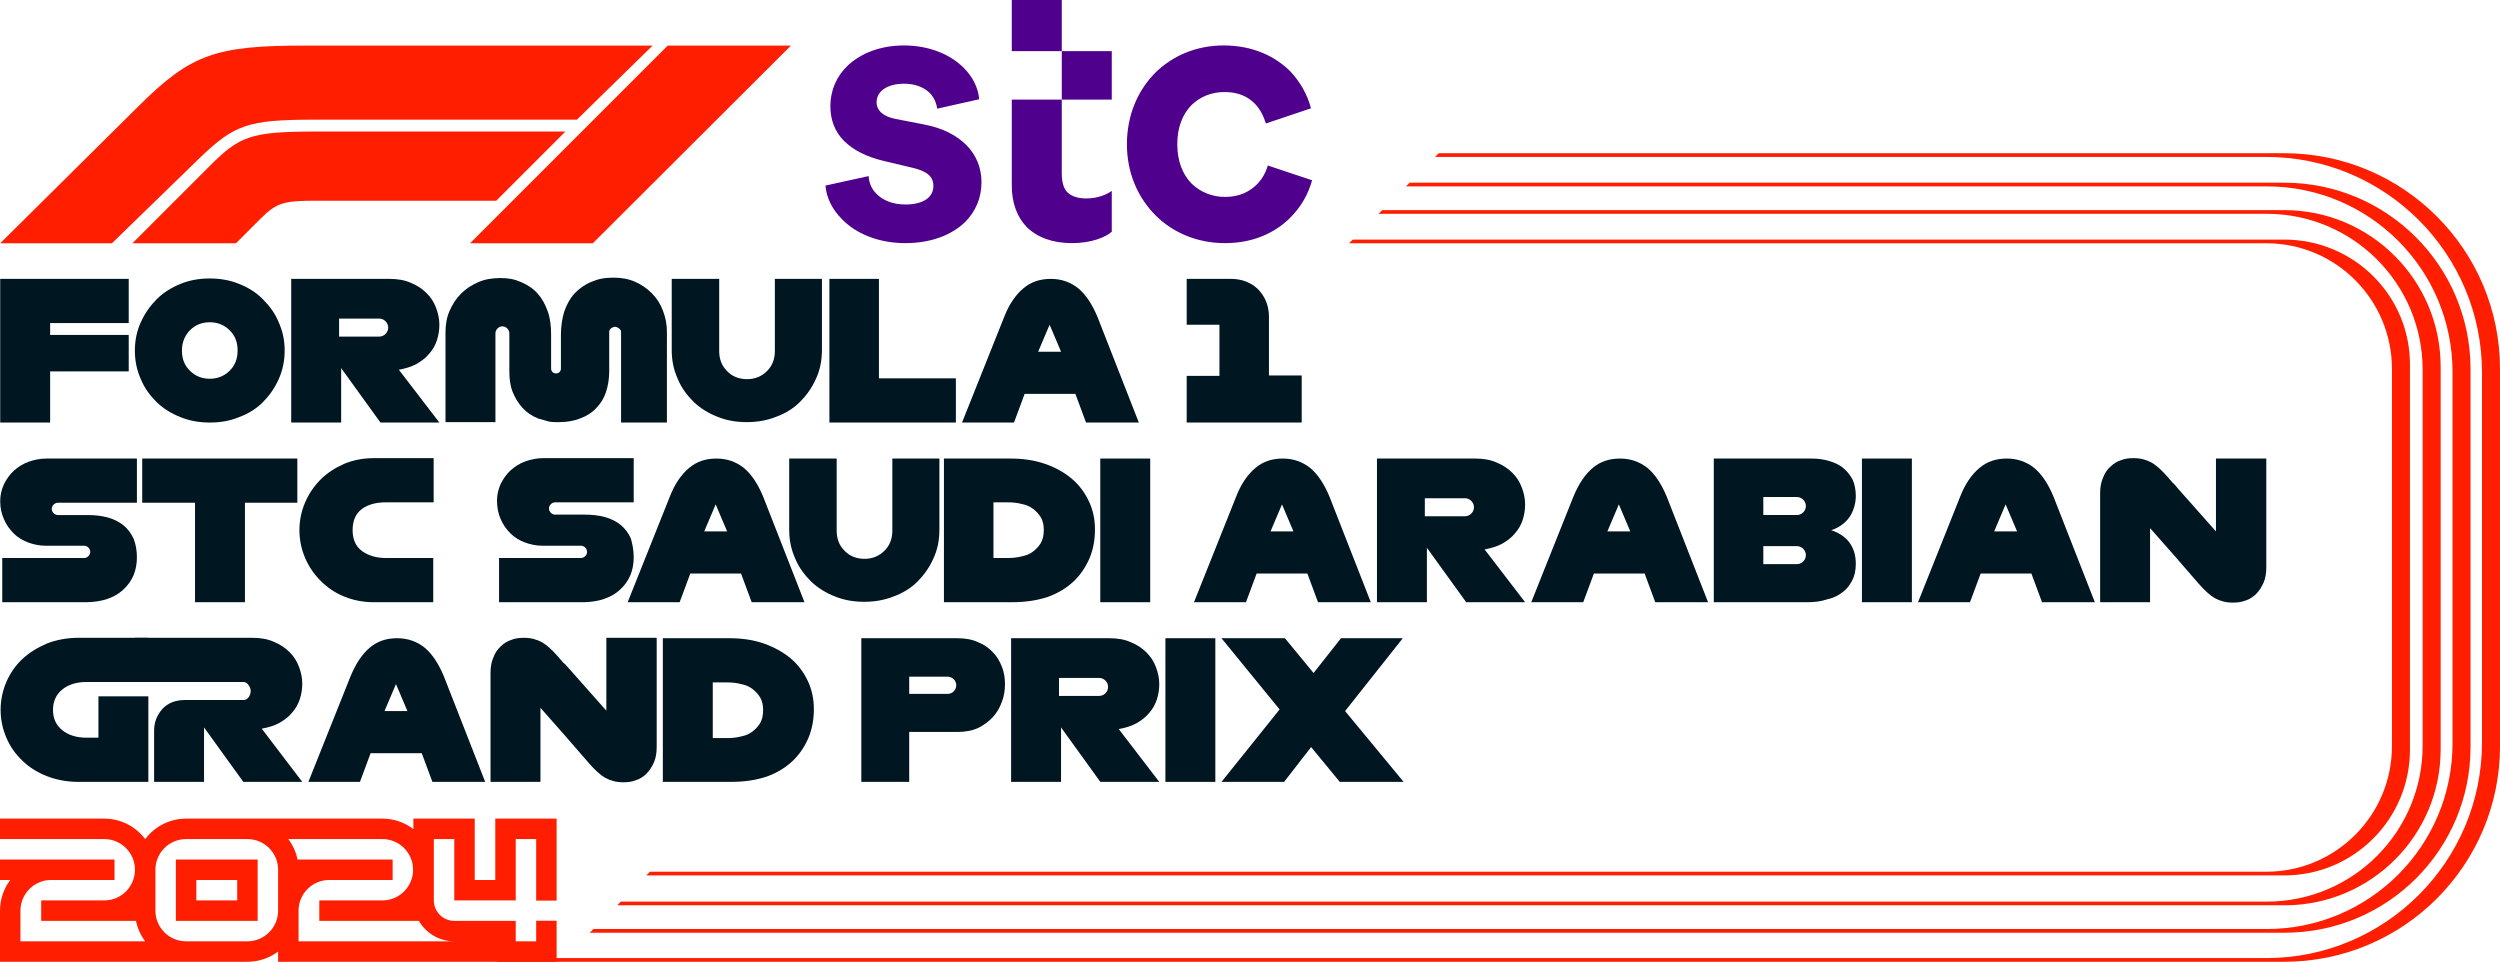 <?xml version="1.0" encoding="UTF-8"?>
<svg id="Layer_1" xmlns="http://www.w3.org/2000/svg" version="1.1" viewBox="0 0 1247.253 479.831">
  <!-- Generator: Adobe Illustrator 29.4.0, SVG Export Plug-In . SVG Version: 2.1.0 Build 152)  -->
  <defs>
    <style>
      .st0 {
        fill: #ff1e00;
      }

      .st1 {
        fill: #4f008c;
      }

      .st2 {
        fill: #001621;
      }
    </style>
  </defs>
  <path class="st0" d="M99.544,78.897l-43.696,42.471H.105L69.529,52.556c25.728-25.524,38.183-29.811,82.288-29.811h173.764l-37.775,36.958h-131.089c-32.874,0-39.817,2.45-57.173,19.194h0ZM282.089,65.624h-124.555c-33.079,0-38.183,2.45-53.293,17.56l-38.183,38.183h51.659l12.251-12.251c8.168-8.167,11.843-8.984,28.178-8.984h89.434l34.508-34.508h0ZM295.77,121.368l98.827-98.623h-61.46l-98.623,98.623h61.256,0Z"/>
  <g>
    <path class="st2" d="M25.016,210.805H.105v-71.67h64.115v22.052H25.016v5.921h39.204v18.173H25.016v25.523h0Z"/>
    <path class="st2" d="M104.655,210.805c-5.105,0-10.006-.817-14.498-2.654-4.696-1.838-8.576-4.288-11.843-7.351-3.267-3.267-6.125-6.942-7.963-11.434-2.042-4.492-3.063-9.189-3.063-14.498,0-5.105,1.021-10.005,3.063-14.293,2.042-4.492,4.696-8.167,7.963-11.434,3.267-3.267,7.351-5.717,11.843-7.555s9.393-2.654,14.498-2.654,10.005.817,14.497,2.654c4.696,1.838,8.576,4.288,11.843,7.555,3.267,3.267,6.126,6.942,7.963,11.434,2.042,4.492,3.063,9.188,3.063,14.293s-1.021,10.006-3.063,14.498c-2.042,4.492-4.696,8.167-7.963,11.434s-7.351,5.717-11.843,7.351c-4.492,1.837-9.188,2.654-14.497,2.654ZM104.655,188.957c4.084,0,7.351-1.429,10.005-4.084s3.88-5.921,3.88-10.006-1.225-7.351-3.88-10.005-5.921-4.084-10.005-4.084-7.351,1.429-10.006,4.084c-2.45,2.654-3.88,5.921-3.88,10.005s1.225,7.351,3.88,10.006,5.921,4.084,10.006,4.084Z"/>
    <path class="st2" d="M219.205,210.805h-29.403l-19.603-27.157v27.157h-24.911v-71.67h49.005c4.084,0,7.759.613,10.822,2.042,3.063,1.225,5.717,3.063,7.759,5.105s3.676,4.492,4.696,7.351c1.021,2.654,1.634,5.513,1.634,8.372,0,2.654-.409,5.309-1.225,7.759s-2.042,4.696-3.88,6.738c-1.634,2.042-3.88,3.676-6.33,5.105-2.654,1.429-5.513,2.246-8.78,2.859l20.215,26.34h0ZM169.179,158.941v8.984h20.011c2.45,0,4.492-2.042,4.492-4.492s-2.042-4.492-4.492-4.492h-20.011Z"/>
    <path class="st2" d="M332.723,165.881v44.922h-22.869v-45.33c0-1.225-1.838-2.45-3.267-2.45-1.225.204-2.654,1.225-2.654,2.45v20.011c0,3.675-.613,7.147-1.634,10.209-1.021,3.063-2.654,5.717-4.9,7.964-2.042,2.246-4.696,3.88-7.963,5.104-3.063,1.225-6.534,1.838-10.618,1.838h-1.429c-2.246,0-3.471-.204-4.696-.613-1.429-.408-2.858-.817-4.288-1.225-3.062-1.225-5.717-3.062-7.759-5.309-2.042-2.246-3.675-4.9-4.9-7.963-1.225-3.063-1.634-6.534-1.634-10.21v-18.989c0-1.838-1.633-3.471-3.471-3.471s-3.471,1.633-3.471,3.471v44.309h-24.911v-44.921c0-3.675.613-7.351,2.042-10.618,1.43-3.267,3.267-6.126,5.717-8.576,2.45-2.45,5.309-4.288,8.576-5.717,3.268-1.429,6.943-2.042,11.026-2.042,4.288,0,7.147.613,10.414,2.042s6.126,3.267,8.168,5.717c2.246,2.45,3.88,5.513,5.105,8.984,1.225,3.472,1.633,7.351,1.633,11.435v16.948c0,1.429,1.021,2.45,2.45,2.45s2.45-1.021,2.45-2.45v-16.948c0-4.084.613-7.963,1.633-11.435,1.225-3.471,2.859-6.534,5.105-8.984,2.246-2.45,5.105-4.492,8.576-5.921,3.472-1.43,6.33-2.042,11.026-2.042,3.88,0,7.351.613,10.618,2.042,3.267,1.429,5.921,3.267,8.372,5.717,2.45,2.45,4.288,5.309,5.513,8.576,1.429,3.675,2.042,7.147,2.042,11.026h0Z"/>
    <path class="st2" d="M410.059,174.664c0,5.309-1.021,10.21-3.062,14.498-2.042,4.492-4.697,8.167-7.964,11.434s-7.351,5.717-11.843,7.351c-4.696,1.838-9.392,2.654-14.701,2.654-5.105,0-10.006-.817-14.498-2.654-4.696-1.838-8.576-4.288-11.843-7.351-3.267-3.267-6.125-6.942-7.963-11.434-2.042-4.492-3.063-9.188-3.063-14.498v-35.528h23.686v35.937c0,4.084,1.225,7.351,3.879,10.005,2.45,2.655,5.922,4.084,10.006,4.084s7.351-1.429,10.005-4.084c2.654-2.654,3.88-5.921,3.88-10.005v-35.937h23.482v35.528Z"/>
    <path class="st2" d="M476.883,210.805h-63.094v-71.67h24.707v49.618h38.387v22.052h0Z"/>
    <path class="st2" d="M568.162,210.805h-26.34l-5.309-14.293h-25.319l-5.309,14.293h-25.931l21.031-52.681c2.45-6.33,5.717-11.026,9.597-14.293s8.372-4.696,13.681-4.696,9.801,1.633,13.681,4.696c3.88,3.267,6.942,7.963,9.597,14.293l20.623,52.681ZM517.932,175.481h11.435l-5.717-13.477-5.717,13.477Z"/>
    <path class="st2" d="M649.42,210.805h-57.377v-23.278h16.337v-25.523h-16.337v-22.869h22.049c5.514,0,10.212,1.838,13.686,5.309,3.468,3.676,5.304,8.168,5.304,13.681v29.199h16.338v23.482Z"/>
  </g>
  <g>
    <path class="st2" d="M68.304,277.981c0,6.738-2.246,12.047-6.942,16.335-4.288,3.88-10.21,5.921-17.765,6.126H1.126v-22.052h40.838c1.633,0,3.063-1.43,3.063-3.063s-1.429-3.063-3.063-3.063h-19.398c-2.859,0-5.717-.613-8.576-1.633-2.655-1.021-5.105-2.45-7.147-4.492-2.042-2.042-3.675-4.288-4.901-7.147-1.225-2.859-1.838-5.513-1.838-8.984,0-2.858.613-5.717,1.838-8.372,1.225-2.45,2.859-4.9,4.901-6.738s4.492-3.472,7.351-4.492c2.859-1.021,5.717-1.634,8.984-1.634h45.126v22.052H28.895c-1.633,0-3.063,1.429-3.063,3.063s1.429,3.063,3.063,3.063h14.906c3.675,0,6.942.408,10.005,1.225,3.063.817,5.717,2.246,7.759,3.88,2.246,1.837,3.88,4.084,5.105,6.738,1.021,2.654,1.633,5.717,1.633,9.188Z"/>
    <path class="st2" d="M122.208,300.442h-24.911v-49.618h-26.341v-22.052h77.387v22.052h-26.136s0,49.618,0,49.618Z"/>
    <path class="st2" d="M216.347,300.441h-30.016c-5.309,0-10.209-1.021-14.701-2.858s-8.372-4.492-11.639-7.759-5.921-7.147-7.759-11.435c-1.838-4.288-2.859-8.984-2.859-13.885s1.021-9.597,2.859-13.885c1.838-4.288,4.492-8.167,7.759-11.434s7.147-5.717,11.639-7.759c4.492-1.838,9.392-2.858,14.701-2.858h30.016v22.052h-23.89c-4.697,0-8.78,1.021-11.843,3.268-3.062,2.246-4.696,5.717-4.696,10.618,0,4.696,1.634,8.167,4.696,10.414,3.063,2.246,7.147,3.471,11.843,3.471h23.686v22.052h.204Z"/>
    <path class="st2" d="M316.157,277.981c0,6.738-2.246,12.047-6.943,16.335-4.288,3.88-10.21,5.921-17.764,6.125h-42.472v-22.052h40.838c1.634,0,3.063-1.429,3.063-3.063s-1.429-3.062-3.063-3.062h-19.398c-2.858,0-5.717-.613-8.576-1.634-2.654-1.021-5.105-2.45-7.147-4.492-2.042-2.042-3.676-4.288-4.901-7.147-1.225-2.654-1.837-5.921-1.837-9.188,0-2.858.613-5.717,1.837-8.372,1.225-2.45,2.859-4.9,4.901-6.738,2.042-1.838,4.492-3.471,7.351-4.492,2.859-1.021,5.717-1.633,8.984-1.633h45.126v22.052h-39.205c-1.633,0-3.062,1.43-3.062,3.063s1.429,3.063,3.062,3.063h14.906c3.676,0,6.943.409,10.006,1.225,3.062.817,5.717,2.246,7.759,3.88,2.246,1.838,3.88,4.084,5.104,6.738.817,2.859,1.43,5.921,1.43,9.393h0Z"/>
    <path class="st2" d="M401.357,300.442h-26.34l-5.309-14.293h-25.319l-5.309,14.293h-25.932l21.031-52.681c2.45-6.33,5.717-11.026,9.597-14.293,3.88-3.267,8.372-4.697,13.681-4.697s9.801,1.634,13.681,4.697c3.88,3.267,6.943,7.963,9.597,14.293l20.623,52.681h0ZM351.331,265.118h11.435l-5.717-13.476-5.717,13.476Z"/>
    <path class="st2" d="M505.03,300.442h-34.099v-71.671h33.283c6.125,0,11.843.817,17.152,2.654,5.309,1.838,9.597,4.288,13.273,7.351,3.675,3.062,6.534,6.942,8.576,11.23s3.063,8.984,3.063,14.089-.817,9.801-2.654,14.293c-1.838,4.288-4.492,8.372-7.964,11.639-3.471,3.267-7.759,5.921-12.863,7.759-5.513,1.837-11.435,2.654-17.765,2.654h0ZM495.637,278.39h7.147c2.246,0,4.696-.205,6.942-.817,2.246-.408,4.084-1.225,5.717-2.45,1.634-1.225,2.859-2.654,3.88-4.288,1.021-1.838,1.429-4.084,1.429-6.534,0-2.246-.408-4.288-1.429-6.125-1.021-1.634-2.246-3.063-3.88-4.288-1.633-1.225-3.471-2.042-5.717-2.45-2.246-.613-4.492-.817-6.942-.817h-7.147v27.77h0Z"/>
    <path class="st2" d="M573.841,228.772h-24.911v71.671h24.911v-71.671h0Z"/>
    <path class="st2" d="M683.895,300.442h-26.34l-5.304-14.293h-25.32l-5.31,14.293h-25.933l21.031-52.681c2.448-6.33,5.718-11.026,9.6-14.293,3.876-3.267,8.37-4.697,13.68-4.697,5.304,0,9.798,1.634,13.68,4.697,3.876,3.267,6.942,7.963,9.594,14.293l20.622,52.681h0ZM633.873,265.118h11.43l-5.712-13.476-5.718,13.476Z"/>
    <path class="st2" d="M760.881,300.442h-29.4l-19.602-27.157v27.157h-24.912v-71.671h49.002c4.086,0,7.758.613,10.824,2.042,3.06,1.225,5.718,3.063,7.758,5.105s3.678,4.492,4.698,7.351c1.02,2.654,1.632,5.513,1.632,8.372,0,2.654-.408,5.309-1.224,7.759-.816,2.45-2.04,4.697-3.882,6.739-1.632,2.042-3.876,3.675-6.33,5.105-2.652,1.429-5.514,2.246-8.778,2.858l20.214,26.341h0ZM710.853,248.578v8.984h20.01c2.454,0,4.494-2.042,4.494-4.492s-2.04-4.492-4.494-4.492h-20.01Z"/>
    <path class="st2" d="M852.153,300.442h-26.34l-5.304-14.293h-25.32l-5.31,14.293h-25.932l21.03-52.681c2.652-6.33,5.718-11.026,9.6-14.293,3.876-3.267,8.37-4.697,13.68-4.697,5.304,0,9.798,1.634,13.68,4.697,3.876,3.267,6.942,7.963,9.594,14.293l20.622,52.681h0ZM801.927,265.118h11.43l-5.712-13.476-5.718,13.476Z"/>
    <path class="st2" d="M901.773,300.442h-46.758v-71.671h48.798c3.27,0,6.126.409,8.778,1.225,2.658.817,5.106,1.838,6.942,3.472,1.842,1.429,3.474,3.471,4.698,5.717,1.02,2.246,1.632,5.105,1.632,8.168,0,3.676-1.02,7.147-2.856,10.21-2.04,3.062-5.106,5.513-9.39,6.942,4.08,1.43,7.146,3.472,9.186,6.33,2.04,2.858,3.06,6.33,3.06,10.414,0,3.267-.612,6.125-1.836,8.372-1.224,2.45-2.856,4.492-4.902,5.921-2.04,1.634-4.692,2.858-7.554,3.471-3.06,1.021-6.33,1.43-9.798,1.43h0ZM879.717,256.95h16.746c2.448,0,4.494-2.042,4.494-4.492s-2.046-4.492-4.494-4.492h-16.746v8.984ZM879.717,281.453h16.746c2.448,0,4.494-2.042,4.494-4.492s-2.046-4.492-4.494-4.492h-16.746v8.984Z"/>
    <path class="st2" d="M953.835,228.772h-24.912v71.671h24.912v-71.671h0Z"/>
    <path class="st2" d="M1045.119,300.442h-26.346l-5.304-14.293h-25.32l-5.31,14.293h-25.932l21.03-52.681c2.454-6.33,5.718-11.026,9.6-14.293,3.876-3.267,8.37-4.697,13.68-4.697s9.798,1.634,13.68,4.697c3.876,3.267,6.942,7.963,9.594,14.293l20.628,52.681h0ZM994.887,265.118h11.436l-5.718-13.476-5.718,13.476h0Z"/>
    <path class="st2" d="M1130.661,228.771v54.314c0,2.859-.408,5.513-1.428,7.759-1.02,2.246-2.244,4.084-3.672,5.513-1.434,1.429-3.27,2.654-5.31,3.267-2.046.817-4.086,1.021-6.33,1.021-3.474,0-6.33-.817-8.988-2.246-2.448-1.429-5.1-3.88-7.962-7.147l-12.048-13.885-12.252-13.885v36.958h-24.906v-54.314c0-2.859.408-5.513,1.428-7.759.816-2.246,2.04-4.084,3.672-5.513,1.434-1.429,3.27-2.654,5.31-3.267,2.04-.817,4.086-1.021,6.33-1.021,3.474,0,6.33.817,8.988,2.246,2.448,1.429,5.1,3.88,7.962,7.147l2.448,2.858c1.02.817,1.836,1.838,2.448,2.654l19.194,21.644v-36.346h25.116Z"/>
    <path class="st2" d="M468.668,264.3c0,5.309-1.021,10.21-3.062,14.498-2.042,4.492-4.697,8.167-7.964,11.434s-7.351,5.717-11.843,7.351c-4.696,1.838-9.392,2.654-14.701,2.654-5.105,0-10.006-.817-14.498-2.654-4.696-1.838-8.576-4.288-11.843-7.351-3.267-3.267-6.125-6.942-7.963-11.434-2.042-4.492-3.063-9.188-3.063-14.498v-35.528h23.686v35.937c0,4.084,1.225,7.351,3.879,10.005,2.45,2.655,5.922,4.084,10.006,4.084s7.351-1.429,10.005-4.084c2.654-2.654,3.88-5.921,3.88-10.005v-35.937h23.482v35.528Z"/>
  </g>
  <g>
    <path class="st2" d="M73.812,390.078h-34.712c-5.717,0-11.026-1.021-15.723-2.859-4.696-1.838-8.984-4.492-12.251-7.759-3.471-3.267-6.126-7.147-7.963-11.434-1.838-4.288-2.859-8.984-2.859-13.885s1.021-9.596,2.859-13.885,4.492-8.168,7.963-11.435c3.471-3.267,7.555-5.717,12.251-7.759,4.696-1.837,10.005-2.858,15.723-2.858h34.712v22.052h-30.833c-4.696,0-8.78,1.225-11.843,3.676-3.063,2.45-4.696,5.921-4.696,10.209,0,4.492,1.633,7.759,4.696,10.21s7.147,3.676,11.843,3.676h6.126v-20.623h24.911v42.676s-.204,0-.204,0Z"/>
    <path class="st2" d="M150.802,390.078h-29.404l-19.602-27.157v27.157h-24.911v-25.524c0-4.288,1.429-7.759,4.084-10.822,2.859-3.063,6.534-4.492,11.435-4.492h29.199c2.042,0,3.471-2.45,3.471-4.492,0-1.838-1.634-4.492-3.471-4.492h-54.314v-22.052h58.602c4.084,0,7.759.613,10.822,2.042,3.063,1.225,5.717,3.063,7.759,5.105s3.675,4.492,4.696,7.351c1.021,2.654,1.634,5.513,1.634,8.372,0,2.654-.409,5.309-1.225,7.759-.817,2.45-2.042,4.696-3.88,6.739-1.634,2.042-3.88,3.675-6.33,5.104-2.654,1.43-5.513,2.246-8.78,2.859l20.215,26.545h0Z"/>
    <path class="st2" d="M242.064,390.079h-26.34l-5.309-14.293h-25.523l-5.309,14.293h-25.728l21.032-52.681c2.654-6.33,5.717-11.026,9.597-14.293s8.371-4.696,13.681-4.696,9.801,1.633,13.681,4.696c3.88,3.267,6.942,7.963,9.596,14.293l20.623,52.681h0ZM191.834,354.755h11.434l-5.717-13.477-5.717,13.477Z"/>
    <path class="st2" d="M327.623,318.408v54.314c0,2.858-.408,5.513-1.429,7.759-1.021,2.246-2.246,4.084-3.676,5.513-1.429,1.43-3.267,2.654-5.309,3.267-2.042.817-4.084,1.021-6.329,1.021-3.472,0-6.33-.817-8.984-2.246-2.45-1.429-5.105-3.879-7.964-7.147l-12.047-13.885-12.251-13.885v36.958h-24.911v-54.314c0-2.858.408-5.513,1.429-7.759.817-2.246,2.042-4.084,3.676-5.513,1.429-1.43,3.267-2.654,5.309-3.267,2.042-.817,4.084-1.021,6.329-1.021,3.472,0,6.33.817,8.984,2.246,2.45,1.429,5.105,3.879,7.964,7.146l2.45,2.859c1.021.817,1.838,1.633,2.45,2.45l19.194,21.644v-36.346h25.115v.204h0Z"/>
    <path class="st2" d="M364.79,390.079h-34.099v-71.67h33.283c6.126,0,11.843.817,17.152,2.654,5.104,1.838,9.596,4.288,13.272,7.351,3.676,3.063,6.534,6.943,8.576,11.231,2.042,4.288,3.063,8.984,3.063,14.089s-.817,9.801-2.654,14.293c-1.838,4.288-4.492,8.372-7.963,11.639-3.472,3.267-7.759,5.921-12.864,7.759-5.513,1.838-11.23,2.654-17.765,2.654h0ZM355.602,368.231h7.147c2.246,0,4.697-.205,6.943-.817,2.246-.408,4.084-1.225,5.717-2.45,1.633-1.225,2.858-2.654,3.88-4.288,1.021-1.838,1.429-3.88,1.429-6.534,0-2.246-.409-4.288-1.429-6.126-1.021-1.633-2.246-3.062-3.88-4.288-1.634-1.225-3.472-2.042-5.717-2.45-2.246-.613-4.492-.817-6.943-.817h-7.147v27.77Z"/>
    <path class="st2" d="M453.604,390.079h-23.89v-71.67h47.78c4.084,0,7.555.613,10.618,2.042,3.063,1.225,5.513,3.063,7.351,5.105,2.042,2.042,3.472,4.696,4.492,7.351,1.021,2.654,1.429,5.513,1.429,8.372s-.408,5.921-1.429,8.576c-1.021,2.859-2.45,5.513-4.492,7.759-2.042,2.246-4.492,4.084-7.351,5.513-3.063,1.429-6.534,2.042-10.618,2.042h-23.89v24.911h0ZM453.604,346.179h19.193c2.45,0,4.288-2.042,4.288-4.288,0-2.45-2.042-4.288-4.288-4.288h-19.193v8.576h0Z"/>
    <path class="st2" d="M578.361,390.079h-29.404l-19.602-27.157v27.157h-24.911v-71.67h49.005c4.084,0,7.759.613,10.822,2.042,3.063,1.225,5.717,3.063,7.759,5.105s3.675,4.492,4.696,7.351c1.021,2.654,1.634,5.513,1.634,8.372,0,2.654-.409,5.309-1.225,7.759-.817,2.45-2.042,4.696-3.88,6.738-1.634,2.042-3.88,3.676-6.33,5.105-2.654,1.429-5.513,2.246-8.78,2.859l20.215,26.34h0ZM528.335,338.215v8.984h20.01c2.45,0,4.492-2.042,4.492-4.492s-2.042-4.492-4.492-4.492h-20.01Z"/>
    <path class="st2" d="M606.334,318.409h-24.908v71.67h24.908v-71.67h0Z"/>
    <path class="st2" d="M640.636,390.079h-31.236l28.992-36.141-28.992-35.529h31.65l14.292,17.356,13.68-17.356h30.834l-28.794,36.346,29.202,35.324h-31.854l-14.292-17.356-13.482,17.356h0Z"/>
  </g>
  <path class="st0" d="M1139.649,119.53h-464.748l-1.836,1.838h457.596c34.716,0,62.688,28.178,62.688,62.686v188.17c0,34.712-28.176,62.686-62.688,62.686H324.262l-1.836,1.838h817.224c34.71,0,62.682-28.178,62.682-62.686v-191.846c.204-34.712-27.972-62.686-62.682-62.686h-0ZM1139.643,104.829h-450.047l-1.836,1.838h443.099c42.882,0,77.796,34.712,77.796,77.796v187.557c0,42.88-34.71,77.796-77.796,77.796H309.76l-1.836,1.838h831.924c42.876,0,77.796-34.712,77.796-77.796v-191.233c-.21-43.084-35.124-77.796-78-77.796h0ZM1139.649,91.147h-436.367l-1.836,1.838h429.419c51.252,0,92.706,41.45,92.706,92.702v185.107c0,51.251-41.454,92.701-92.706,92.701H296.086l-1.836,1.838h845.604c51.252,0,92.7-41.45,92.7-92.702v-188.782c-.204-51.251-41.652-92.702-92.904-92.702h0ZM1139.643,76.446h-421.865l-1.836,1.838h414.719c59.418,0,107.61,48.188,107.61,107.608v184.495c0,59.419-48.192,107.607-107.61,107.607H248.083v1.838h891.56c59.424,0,107.61-48.188,107.61-107.608v-188.17c0-59.419-48.186-107.608-107.61-107.608h0Z"/>
  <g id="Page-1">
    <g id="stc-logo-white">
      <g id="Group">
        <path id="Combined-Shape" class="st1" d="M529.719,49.692v36.843c0,4.346.944,7.557,2.833,9.446,2.268,2.078,5.291,3.022,9.448,3.022,5.858,0,10.392-2.076,12.659-3.777v20.405c-3.023,2.645-10.013,5.668-19.838,5.668-9.636,0-17.383-2.833-22.674-8.124-4.722-4.911-7.367-11.904-7.367-20.595v-42.889h24.94v0h0ZM450.931,22.674c12.471,0,23.051,4.345,29.853,11.147,4.345,4.347,7.18,9.636,7.747,15.682l-20.972,4.724c-.379-3.023-1.701-5.669-3.59-7.747-3.023-3.023-7.559-4.722-12.848-4.722-8.504,0-13.793,3.778-13.793,9.256,0,4.157,3.401,7.18,9.446,8.314l14.55,2.835c8.879,1.699,15.871,5.289,20.782,10.203,4.914,4.912,7.559,11.337,7.559,18.517,0,7.934-3.023,14.735-8.126,19.838-6.801,6.613-17.193,10.58-29.851,10.58-13.038,0-24.562-4.534-31.742-12.094-4.535-4.532-7.557-10.203-8.124-16.626l21.54-4.724c.188,3.402,1.512,6.425,3.778,8.691,3.212,3.402,8.313,5.479,14.549,5.479,8.691,0,13.982-3.4,13.982-9.257,0-4.724-3.212-7.369-10.392-9.069l-14.36-3.402c-8.691-2.079-15.304-5.479-19.838-10.013-4.535-4.534-6.803-10.392-6.803-17.382,0-7.937,3.212-15.116,8.881-20.407,6.613-6.046,16.249-9.823,27.773-9.823l0.0 0h0ZM610.396,22.674c14.55,0,25.509,5.291,33.066,12.658,5.289,5.479,8.879,12.091,10.58,18.704l-22.484,7.559c-1.134-3.59-2.833-7.18-5.668-10.015-3.4-3.4-8.124-5.666-14.927-5.666-6.423,0-12.281,2.266-16.626,6.613-4.347,4.532-6.99,10.957-6.99,19.459,0,8.314,2.643,14.927,6.99,19.461,4.345,4.346,10.392,6.802,16.816,6.802,6.99,0,11.902-2.456,15.492-5.858,3.025-2.833,4.914-6.423,5.858-9.823l22.106,7.367c-1.889,6.803-5.479,13.415-11.337,19.084-7.367,7.18-18.137,12.281-32.119,12.281-13.603,0-25.886-5.101-34.575-13.793-8.881-8.881-14.36-21.162-14.36-35.522s5.289-26.639,13.98-35.52c8.691-8.691,20.785-13.793,34.198-13.793l0.0.001h0ZM554.659,25.507v24.185h-24.94v-24.185h24.94ZM529.719,0v25.507h-24.94V0h24.94Z"/>
      </g>
    </g>
  </g>
  <path class="st0" d="M87.737,459.426h40.81v-30.607h-40.81s0,30.607,0,30.607ZM97.94,439.021h20.405v10.203h-20.405v-10.203ZM267.502,459.346v10.283h-10.203v-10.202h-30.657c-5.626,0-10.202-4.576-10.202-10.203v-30.607h10.202v30.607h30.657v-30.607h10.203v30.682h10.203v-40.885h-30.607v30.607h-10.253v-30.607h-30.607v5.229c-4.295-3.275-9.65-5.229-15.457-5.229h-97.94c-8.339,0-15.748,4.019-20.405,10.223-4.662-6.204-12.071-10.223-20.404-10.223H0v10.203h52.032c8.434,0,15.301,6.867,15.301,15.306,0,8.434-6.867,15.301-15.301,15.301h-31.481v10.203h47.294c.769,3.768,2.371,7.234,4.601,10.202H10.203v-15.301c0-8.439,6.862-15.306,15.301-15.306h31.627v-10.203H0v10.203h5.114c-3.21,4.265-5.114,9.564-5.114,15.306v25.503h123.444c5.741,0,11.041-1.904,15.306-5.114v5.114h138.955v-20.485h-10.203,0ZM138.75,439.021v15.306c0,8.434-6.867,15.301-15.306,15.301h-30.602c-8.439,0-15.306-6.867-15.306-15.301v-20.405c0-8.439,6.867-15.306,15.306-15.306h30.602c8.439,0,15.306,6.867,15.306,15.306v5.099ZM148.952,469.628v-15.301c0-8.439,6.867-15.306,15.301-15.306h31.632v-10.203h-47.445c-.768-3.768-2.371-7.234-4.601-10.203h46.943c8.439,0,15.306,6.867,15.306,15.306,0,8.434-6.867,15.301-15.306,15.301h-31.476v10.203h49.671c3.531,6.088,10.117,10.197,17.647,10.202h-77.671,0Z"/>
</svg>